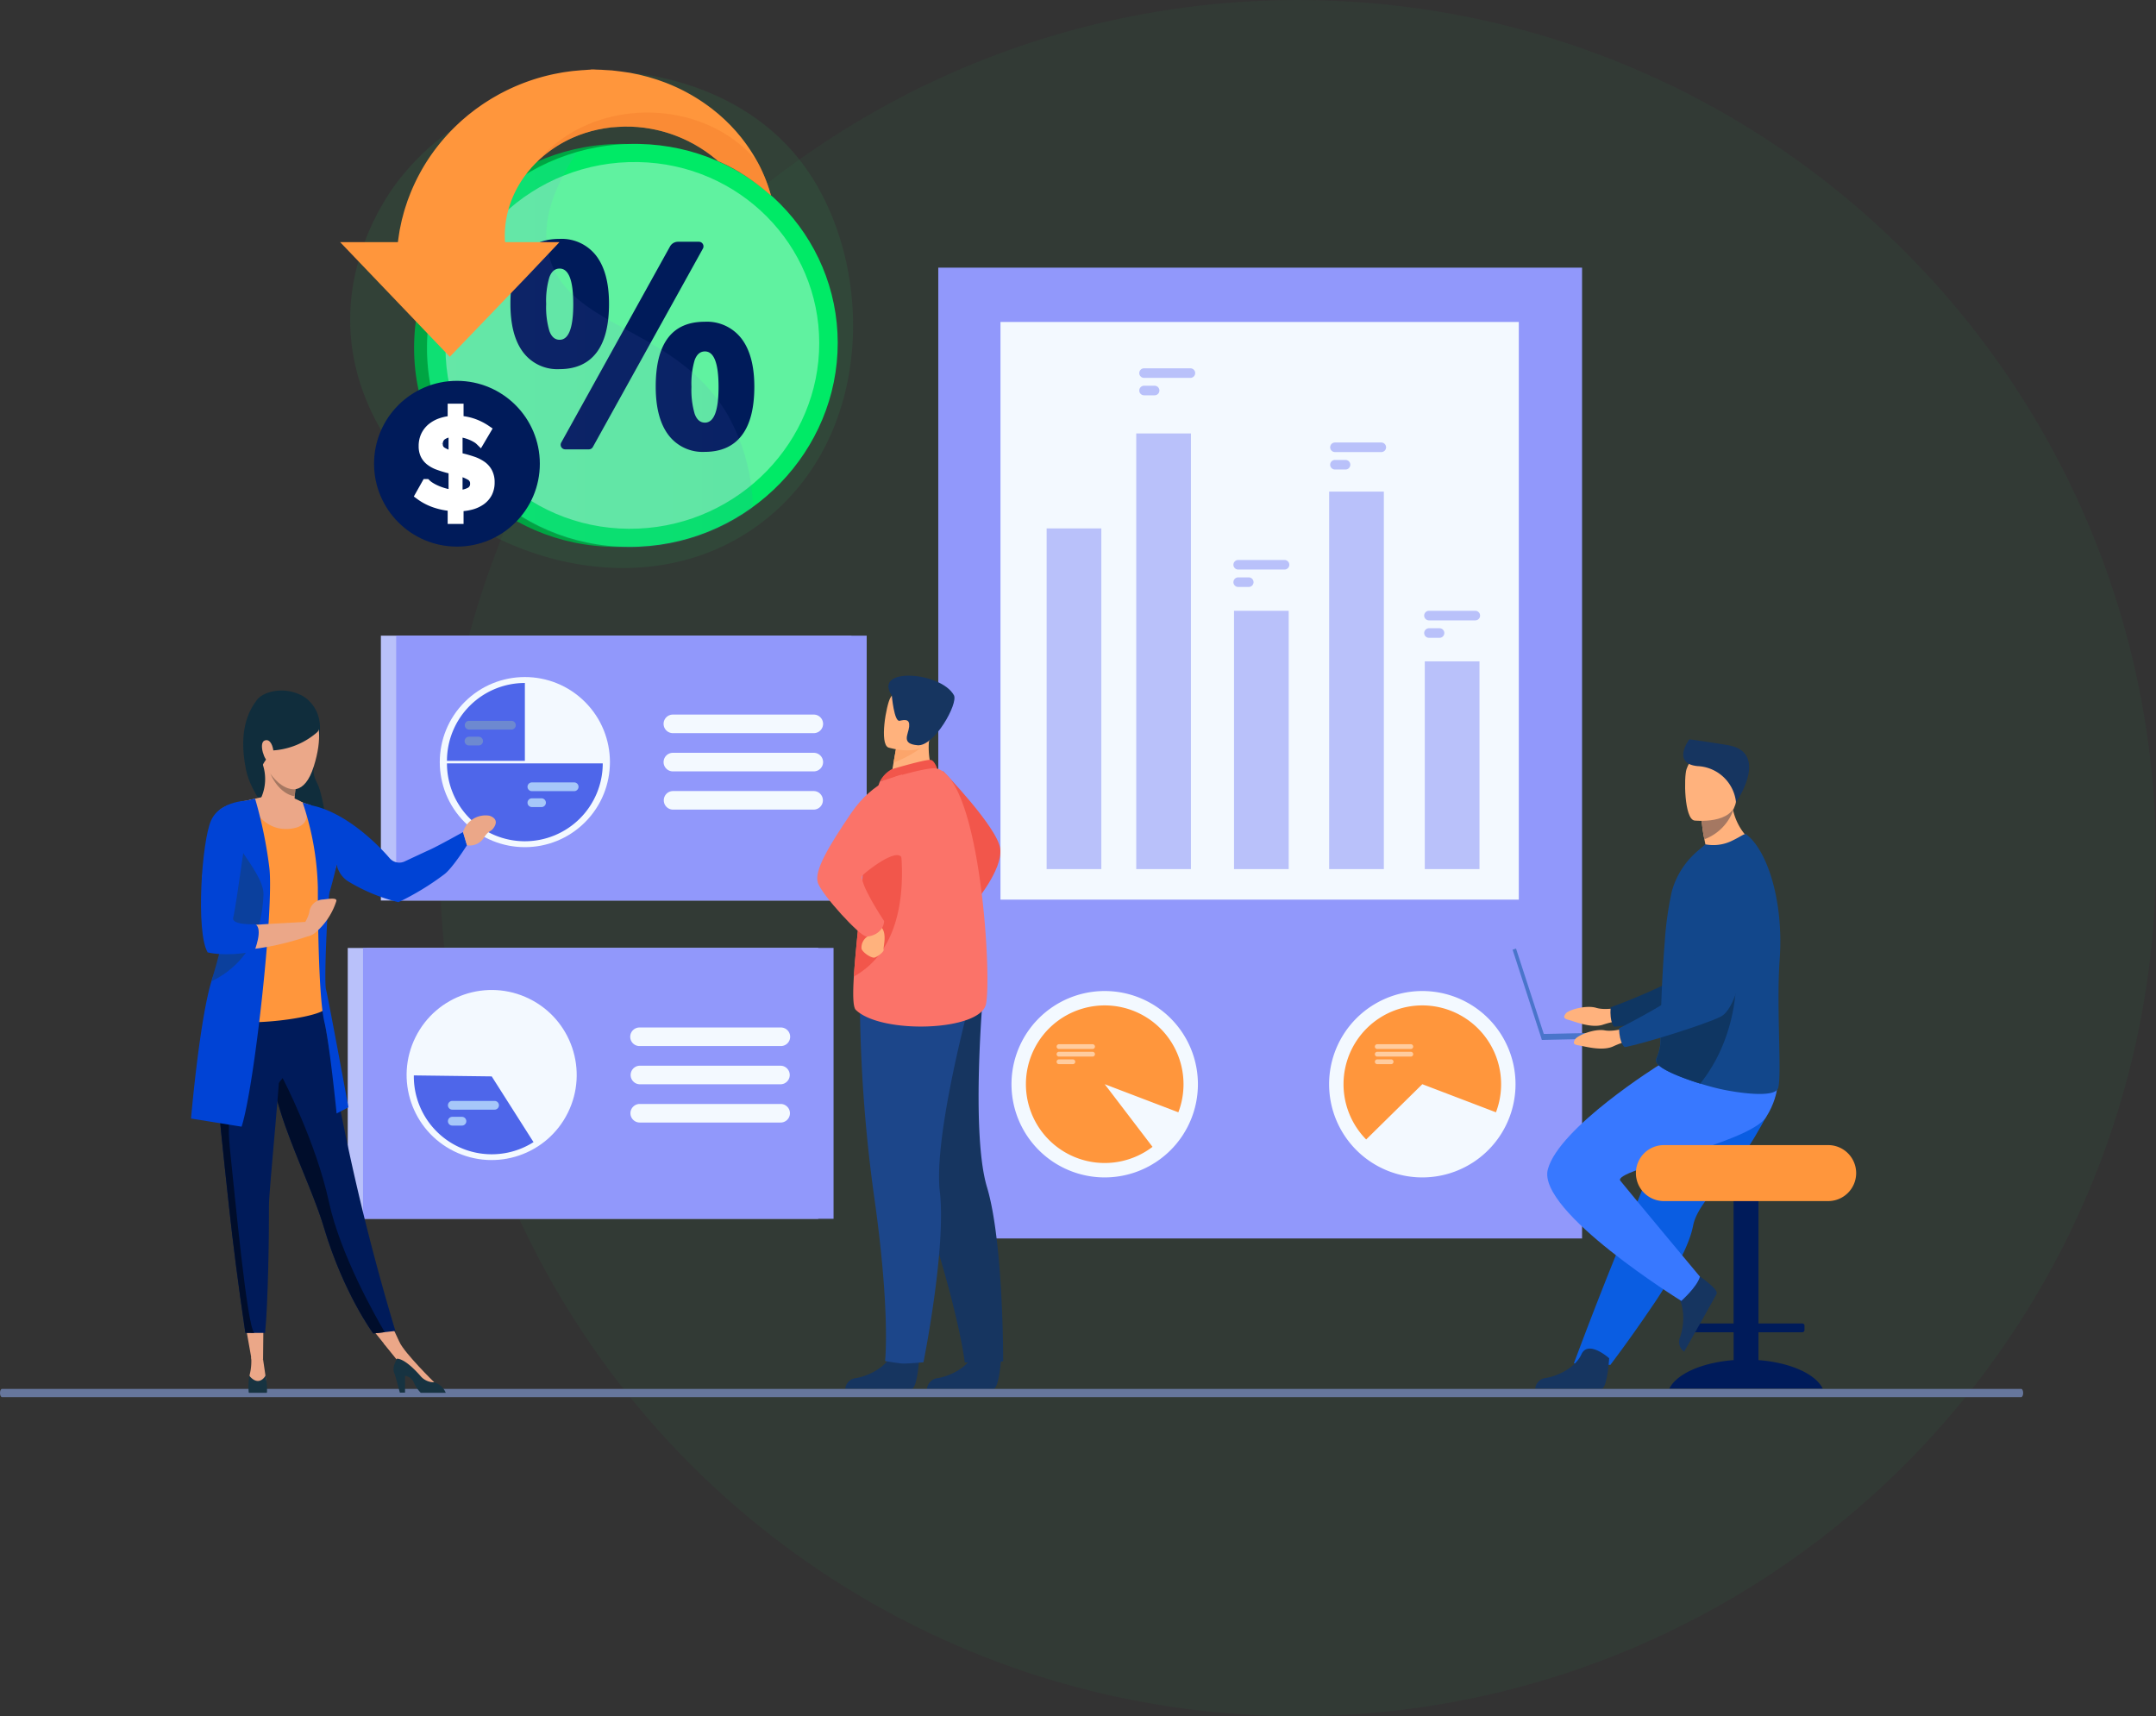 <svg xmlns="http://www.w3.org/2000/svg" xmlns:xlink="http://www.w3.org/1999/xlink" width="462.623" height="368.284" viewBox="0 0 462.623 368.284"><rect x="0" y="0" width="462.623" height="368.284" fill="#333333" stroke="none"/><defs><style>.a{fill:none;}.ag,.b{fill:#26ea66;}.b{opacity:0.04;}.c{fill:#9198fb;}.d{fill:#f3f9ff;}.e{fill:#ff963c;}.f{opacity:0.511;}.aj,.ao,.g{fill:#fff;}.h{fill:#b9c1fa;}.i{fill:#4e66ea;}.j{fill:#6d89d0;}.k{fill:#a6c7f9;}.l{fill:#f2564b;}.m{fill:#163560;}.n{fill:#1c468a;}.o{fill:#ffb27d;}.p{fill:#fb7369;}.q{fill:#fca56b;}.r{fill:#0f3662;}.s{fill:#001b5a;}.t{fill:#0a5de2;}.u{fill:#3878ff;}.v{fill:#12478b;}.w{fill:#a57862;}.x{fill:#4a75cb;}.y{fill:#66769c;}.z{fill:#eba788;}.aa{fill:#173341;}.ab{fill:#000d2b;}.ac{fill:#102d3c;}.ad{fill:#0043d5;}.ae{fill:#eba889;}.af{fill:#0b409d;}.ag{opacity:0.08;}.ah{fill:#00a543;}.ai{fill:#00ea66;}.aj{opacity:0.375;}.ak,.al{opacity:0.3;}.ak,.al,.an{mix-blend-mode:multiply;isolation:isolate;}.al{fill:url(#a);}.am{clip-path:url(#b);}.an{fill:#f27c2c;opacity:0.4;}.ao{stroke:#fff;stroke-width:2px;}</style><linearGradient id="a" y1="0.5" x2="1" y2="0.5" gradientUnits="objectBoundingBox"><stop offset="0" stop-color="#9d7ff4"/><stop offset="0.996" stop-color="#6265d2"/></linearGradient><clipPath id="b"><path class="a" d="M5604.836,3407.208c-41.508,0-46.205,35.457-46.205,35.457h-11.905v3.222l23.4,32.186,28.6-37.363h-11.263l15.938-18.683s18.317,3.273,24.64,5.4c8.17,3.012,14.6,9.848,14.6,9.848S5636.255,3407.208,5604.836,3407.208Z" transform="translate(-5546.726 -3407.208)"/></clipPath></defs><g transform="translate(-611.706)"><circle class="b" cx="184.142" cy="184.142" r="184.142" transform="translate(706.045)"/><g transform="translate(611.706 13.91)"><g transform="translate(0 43.529)"><g transform="translate(74.616)"><g transform="translate(126.714)"><rect class="c" width="138.141" height="208.332"/><rect class="d" width="111.22" height="123.967" transform="translate(13.347 11.653)"/><path class="d" d="M6321.816,4566.9a20,20,0,1,1,20,20A20,20,0,0,1,6321.816,4566.9Z" transform="translate(-6306.105 -4391.669)"/><path class="e" d="M6372.786,4580.954a16.908,16.908,0,1,0-6.652,13.443l-10.255-13.443,15.8,6.03A16.877,16.877,0,0,0,6372.786,4580.954Z" transform="translate(-6320.165 -4405.727)"/><path class="d" d="M6699.627,4566.9a20,20,0,1,1,20,20A20,20,0,0,1,6699.627,4566.9Z" transform="translate(-6615.765 -4391.669)"/><path class="e" d="M6733.688,4564.045a16.909,16.909,0,0,0-12.05,28.769l12.05-11.86,15.8,6.03a16.92,16.92,0,0,0-15.8-22.939Z" transform="translate(-6629.824 -4405.727)"/><g class="f" transform="translate(93.682 166.643)"><path class="g" d="M6761.778,4610.195h-7.2a.516.516,0,0,0-.515.514h0a.516.516,0,0,0,.515.514h7.2a.516.516,0,0,0,.514-.514h0A.516.516,0,0,0,6761.778,4610.195Z" transform="translate(-6754.066 -4610.195)"/><path class="g" d="M6761.778,4619.222h-7.2a.514.514,0,1,0,0,1.028h7.2a.514.514,0,1,0,0-1.028Z" transform="translate(-6754.066 -4617.594)"/><path class="g" d="M6757.552,4628.246h-2.971a.514.514,0,1,0,0,1.028h2.971a.514.514,0,0,0,0-1.028Z" transform="translate(-6754.066 -4624.99)"/></g><g class="f" transform="translate(25.393 166.643)"><path class="g" d="M6383.2,4610.195H6376a.516.516,0,0,0-.514.514h0a.516.516,0,0,0,.514.514h7.2a.516.516,0,0,0,.515-.514h0A.516.516,0,0,0,6383.2,4610.195Z" transform="translate(-6375.488 -4610.195)"/><path class="g" d="M6383.2,4619.222H6376a.514.514,0,0,0,0,1.028h7.2a.514.514,0,1,0,0-1.028Z" transform="translate(-6375.488 -4617.594)"/><path class="g" d="M6378.974,4628.246H6376a.514.514,0,0,0,0,1.028h2.973a.514.514,0,0,0,0-1.028Z" transform="translate(-6375.488 -4624.99)"/></g><g transform="translate(23.251 35.578)"><rect class="h" width="11.736" height="73.11" transform="translate(0 20.379)"/><rect class="h" width="11.736" height="93.489" transform="translate(19.227)"/><rect class="h" width="11.736" height="55.43" transform="translate(40.207 38.059)"/><rect class="h" width="11.736" height="81.007" transform="translate(60.622 12.481)"/><rect class="h" width="11.736" height="44.581" transform="translate(81.143 48.908)"/></g><g transform="translate(43.13 21.597)"><path class="h" d="M6711.834,3894.365H6701.9a1.028,1.028,0,1,0,0,2.057h9.938a1.028,1.028,0,1,0,0-2.057Z" transform="translate(-6659.91 -3878.442)"/><path class="h" d="M6704.159,3915.107H6701.9a1.028,1.028,0,1,0,0,2.057h2.263a1.028,1.028,0,0,0,0-2.057Z" transform="translate(-6659.91 -3895.443)"/><path class="h" d="M6484.782,3806.094h-9.938a1.028,1.028,0,1,0,0,2.057h9.938a1.028,1.028,0,1,0,0-2.057Z" transform="translate(-6473.815 -3806.094)"/><path class="h" d="M6477.106,3826.835h-2.263a1.031,1.031,0,0,0-1.028,1.028h0a1.031,1.031,0,0,0,1.028,1.028h2.263a1.031,1.031,0,0,0,1.028-1.028h0A1.031,1.031,0,0,0,6477.106,3826.835Z" transform="translate(-6473.815 -3823.094)"/><path class="h" d="M6596.762,4034.1h-9.938a1.028,1.028,0,1,0,0,2.056h9.938a1.028,1.028,0,1,0,0-2.056Z" transform="translate(-6565.595 -3992.969)"/><path class="h" d="M6589.086,4054.837h-2.263a1.031,1.031,0,0,0-1.028,1.028h0a1.031,1.031,0,0,0,1.028,1.028h2.263a1.031,1.031,0,0,0,1.028-1.028h0A1.031,1.031,0,0,0,6589.086,4054.837Z" transform="translate(-6565.595 -4009.968)"/><path class="h" d="M6823.7,4094.588h-9.939a1.028,1.028,0,1,0,0,2.057h9.939a1.028,1.028,0,0,0,0-2.057Z" transform="translate(-6751.6 -4042.549)"/><path class="h" d="M6816.027,4115.33h-2.263a1.028,1.028,0,1,0,0,2.057h2.263a1.028,1.028,0,1,0,0-2.057Z" transform="translate(-6751.6 -4059.549)"/></g></g><g transform="translate(7.111 78.97)"><rect class="h" width="100.961" height="56.838"/><rect class="c" width="100.961" height="56.838" transform="translate(3.283)"/><circle class="d" cx="18.255" cy="18.255" r="18.255" transform="translate(5.078 27.135) rotate(-45)"/><g transform="translate(60.661 16.937)"><path class="d" d="M5940.191,4218.048h-30.242a2,2,0,0,0-1.993,1.993h0a2,2,0,0,0,1.993,1.993h30.242a2,2,0,0,0,1.992-1.993h0A2,2,0,0,0,5940.191,4218.048Z" transform="translate(-5907.956 -4218.048)"/><path class="d" d="M5940.191,4263.535h-30.242a2,2,0,0,0-1.993,1.993h0a2,2,0,0,0,1.993,1.992h30.242a2,2,0,0,0,1.992-1.992h0A2,2,0,0,0,5940.191,4263.535Z" transform="translate(-5907.956 -4255.33)"/><path class="d" d="M5940.191,4309.021h-30.242a1.993,1.993,0,0,0,0,3.985h30.242a1.993,1.993,0,0,0,0-3.985Z" transform="translate(-5907.956 -4292.611)"/></g><path class="i" d="M5650.283,4197.167H5667v-16.714A16.714,16.714,0,0,0,5650.283,4197.167Z" transform="translate(-5636.103 -4170.297)"/><path class="i" d="M5683.71,4276.094h-33.427A16.714,16.714,0,0,0,5667,4292.808h0A16.713,16.713,0,0,0,5683.71,4276.094Z" transform="translate(-5636.103 -4248.687)"/><g transform="translate(17.999 18.277)"><path class="j" d="M5681.457,4225.475h-9.07a.938.938,0,1,0,0,1.876h9.07a.938.938,0,1,0,0-1.876Z" transform="translate(-5671.448 -4225.475)"/><path class="j" d="M5674.453,4244.4h-2.066a.939.939,0,1,0,0,1.877h2.066a.939.939,0,0,0,0-1.877Z" transform="translate(-5671.448 -4240.989)"/></g><g transform="translate(31.466 31.494)"><path class="k" d="M5756.115,4298.745h-9.071a.938.938,0,0,0,0,1.876h9.071a.938.938,0,0,0,0-1.876Z" transform="translate(-5746.106 -4298.745)"/><path class="k" d="M5749.11,4317.675h-2.066a.941.941,0,0,0-.938.938h0a.941.941,0,0,0,.938.938h2.066a.942.942,0,0,0,.939-.938h0A.942.942,0,0,0,5749.11,4317.675Z" transform="translate(-5746.106 -4314.26)"/></g></g><g transform="translate(0 145.986)"><path class="h" d="M5532.245,4495.676V4553.8h100.961v-58.128Z" transform="translate(-5532.245 -4495.676)"/><path class="c" d="M5550.445,4495.676V4553.8h100.961v-58.128Z" transform="translate(-5547.162 -4495.676)"/><circle class="d" cx="18.255" cy="18.255" r="18.255" transform="matrix(0.443, -0.896, 0.896, 0.443, 6.438, 35.539)"/><g transform="translate(60.66 17.071)"><path class="d" d="M5870.52,4594.3h30.241a1.993,1.993,0,1,0,0-3.985H5870.52a1.993,1.993,0,1,0,0,3.985Z" transform="translate(-5868.527 -4590.315)"/><path class="d" d="M5900.761,4635.8H5870.52a1.993,1.993,0,0,0,0,3.985h30.241a1.993,1.993,0,0,0,0-3.985Z" transform="translate(-5868.527 -4627.598)"/><path class="d" d="M5900.761,4681.289H5870.52a2,2,0,0,0-1.993,1.993h0a2,2,0,0,0,1.993,1.993h30.241a2,2,0,0,0,1.993-1.993h0A2,2,0,0,0,5900.761,4681.289Z" transform="translate(-5868.527 -4664.879)"/></g><path class="i" d="M5627.569,4647.526l-16.712-.212c0,.07,0,.142,0,.212a16.717,16.717,0,0,0,25.682,14.106Z" transform="translate(-5596.676 -4619.961)"/><g transform="translate(21.5 32.828)"><path class="k" d="M.938,0h9.071a.938.938,0,0,1,.938.938v0a.938.938,0,0,1-.938.938H.938A.938.938,0,0,1,0,.938v0A.938.938,0,0,1,.938,0Z"/><path class="k" d="M5654.441,4696.6h-2.066a.938.938,0,1,0,0,1.877h2.066a.938.938,0,1,0,0-1.877Z" transform="translate(-5651.437 -4693.184)"/></g></g></g><g transform="translate(175.359 87.555)"><path class="l" d="M6239.973,4284.805s11.777,12.158,12.343,16.742-5.6,11.756-5.6,11.756Z" transform="translate(-6213.053 -4264.411)"/><path class="m" d="M6139.919,4974.54s-.4,6.463-1.652,6.556c-.166.013-6.341.013-6.341.013l-7.884-.046a2.558,2.558,0,0,1,2.356-2.3c2.3-.4,6.161-2.021,7.557-5.067C6135.424,4970.49,6139.919,4974.54,6139.919,4974.54Z" transform="translate(-6118.034 -4828.025)"/><path class="m" d="M6237.156,4974.54s-.4,6.463-1.65,6.556c-.167.013-6.343.013-6.343.013l-7.907-.028a2.606,2.606,0,0,1,2.38-2.318c2.3-.4,6.162-2.021,7.557-5.067C6232.662,4970.49,6237.156,4974.54,6237.156,4974.54Z" transform="translate(-6197.712 -4828.025)"/><path class="m" d="M6163.656,4554.856s2.062,13.188,9.753,36.6,8.74,33.546,8.74,33.546a33.863,33.863,0,0,0,4.278.3,27.075,27.075,0,0,0,3.973-.533s.071-25.583-3.474-37.355-.765-42.438-.765-42.438Z" transform="translate(-6150.502 -4477.65)"/><path class="n" d="M6141.369,4548.979a320,320,0,0,0,3.146,44.272c3.438,24.4,2.273,34.757,2.273,34.757s2.831.507,3.825.54c1.064.036,4.41-.266,4.41-.266s4.92-24.409,3.51-36.622,6.739-41.907,6.739-41.907Z" transform="translate(-6132.23 -4480.933)"/><path class="o" d="M6186.618,4246.533l-3.884,2.876-5.613-1.181c.078-.512.449-2.634.786-4.555.02-.114.041-.227.06-.338.289-1.635.539-3.04.539-3.04l5.243-2.613,1.955-.975c0,.034-.152,1.815-.172,2.075A16.784,16.784,0,0,0,6186.618,4246.533Z" transform="translate(-6161.539 -4224.99)"/><path class="l" d="M6167.772,4273.938c.124-.052,7.636-2.269,8.451-2s1.3,1.849,1.3,1.849l-12.288,2.779A6.1,6.1,0,0,1,6167.772,4273.938Z" transform="translate(-6151.797 -4253.847)"/><path class="p" d="M6162.033,4332.555c-1.273,5.81-22.467,6.5-27.93,1.225-.622-.6-.652-3.4-.418-7.168.459-7.367,1.931-18.448,1.988-24.109a44.8,44.8,0,0,1,.9-8.07,65.52,65.52,0,0,1,2.688-9.66s10.352-3.346,12.289-2.777C6160.887,4284.738,6163.307,4326.745,6162.033,4332.555Z" transform="translate(-6125.828 -4262.055)"/><path class="l" d="M6134.3,4378.422c.458-7.366,1.931-18.448,1.988-24.109a44.852,44.852,0,0,1,.9-8.07l6.228-1.1S6149.505,4370.011,6134.3,4378.422Z" transform="translate(-6126.44 -4313.866)"/><path class="o" d="M6144.934,4468.309a1.463,1.463,0,0,1-.466,1.7,2.842,2.842,0,0,0-1.266,2.592c.2.807,2.16,2.122,2.837,1.91s2.058-1.274,1.908-1.7.929-3.733-.724-5.006A1.334,1.334,0,0,0,6144.934,4468.309Z" transform="translate(-6133.705 -4414.021)"/><path class="p" d="M6108.93,4289.426s-6.073,1.137-10.912,8.268-8.023,12.434-7.132,15,9.018,11.484,10.417,11.484,3.662-1.019,3.788-3.311c0,0-5.72-8.573-4.593-9.858.482-.549,7.428-6.187,8.419-3.64C6110.557,4311.586,6108.93,4289.426,6108.93,4289.426Z" transform="translate(-6090.737 -4268.198)"/><path class="q" d="M6188.708,4243.287c-1.151,2.2-5.441,4.108-7.231,4.808.021-.114.042-.226.06-.337.29-1.635.539-3.04.539-3.04l5.243-2.613C6188.478,4242.087,6189.183,4242.379,6188.708,4243.287Z" transform="translate(-6165.109 -4229.413)"/><path class="o" d="M6171.023,4199.219s7.761,2.42,9.193-2.436,3.4-7.815-1.494-9.565-6.408-.184-7.282,1.321S6169.041,4198.463,6171.023,4199.219Z" transform="translate(-6155.745 -4183.794)"/><path class="m" d="M6176.126,4176.022s.5,5.652,1.663,5.406,2.229-.427,2.057,1.276-1.791,3.67,1.811,3.973,8.779-8.987,7.79-10.747C6186.592,4170.856,6172,4169.832,6176.126,4176.022Z" transform="translate(-6160.125 -4171.745)"/></g><g transform="translate(324.562 101.213)"><g transform="translate(11.077 23.741)"><path class="o" d="M6991.788,4565.69s-3.434.882-5.618.225-5.941.422-6.546,1.219-.383,1.112.7,1.387,4.906,1.906,7.42.962a20.035,20.035,0,0,1,5.792-.979Z" transform="translate(-6979.293 -4532.027)"/><path class="r" d="M7066.557,4382.9s-3.858,27.422-10.247,29.878c-3.151,1.212-17.083,3.959-21.205,4.235,0,0-1.009-.819-.764-4.152,0,0,14.6-5.359,16.67-8.273,3.086-4.337-1.915-17.719,1.957-21.792S7063.362,4376.973,7066.557,4382.9Z" transform="translate(-7024.379 -4379.074)"/></g><path class="s" d="M7123.443,4787.786v-5.978h9.413a.464.464,0,0,0,.462-.462v-.958a.464.464,0,0,0-.462-.462h-9.413v-34.034a1.742,1.742,0,0,0-1.736-1.736h-1.862a1.742,1.742,0,0,0-1.737,1.736v34.034H7108.7a.464.464,0,0,0-.462.462v.958a.464.464,0,0,0,.462.462h9.412v5.978c-6.81.515-12.266,2.967-13.8,6.134h32.93C7135.71,4790.753,7130.253,4788.3,7123.443,4787.786Z" transform="translate(-7070.683 -4654.561)"/><path class="t" d="M7029.554,4647.409a47.991,47.991,0,0,1-3.77,5.393c-4.146,5.234-8.66,9.551-9.446,13.63a18.5,18.5,0,0,1-.729,2.612c-.328.935-.734,1.917-1.2,2.934a90.213,90.213,0,0,1-7.019,12c-4.541,6.73-8.812,12.345-8.812,12.345l-7.832-.334c.313-.784,3.729-10.077,8.3-21.433l5.732-14.242.759-1.884c.581-1.447,1.154-2.872,1.714-4.259,4.291-10.663,7.709-19.154,7.709-19.154s17.149-6.5,18.931-2.287C7035.355,4636.2,7034.16,4639.6,7029.554,4647.409Z" transform="translate(-6977.6 -4562.069)"/><path class="m" d="M6960.665,4974.382s-.4,6.463-1.65,6.556c-.167.013-6.343.013-6.343.013l-7.884-.046a2.558,2.558,0,0,1,2.356-2.3c2.3-.4,6.162-2.021,7.558-5.066C6956.17,4970.332,6960.665,4974.382,6960.665,4974.382Z" transform="translate(-6939.936 -4841.554)"/><path class="m" d="M7114.717,4881.469s5.447,3.5,4.919,4.638c-.07.151-3.082,5.543-3.082,5.543l-3.883,6.861a2.558,2.558,0,0,1-.86-3.179c.772-2.208,1.239-6.365-.74-9.069C7108.989,4883.419,7114.717,4881.469,7114.717,4881.469Z" transform="translate(-7075.85 -4767.105)"/><path class="u" d="M6983.152,4634.76s-21.527,13.41-23.93,22.421,28.636,28.234,28.636,28.234,3.4-3,4-5.206c0,0-14.03-16.808-17.073-20.577-1.869-2.314,27.636-8.01,31.241-13.617s2.314-10.325,2.314-10.325Z" transform="translate(-6951.657 -4564.897)"/><path class="e" d="M6.007,0H41.254a6.007,6.007,0,0,1,6.007,6.007v0a6.008,6.008,0,0,1-6.008,6.008H6.007A6.007,6.007,0,0,1,0,6.008v0A6.007,6.007,0,0,1,6.007,0Z" transform="translate(26.462 87.081)"/><path class="o" d="M7132.771,4324.037a12.151,12.151,0,0,0-3.279,2.972c5.157,1.333,13.707-3.445,13.707-3.445a12.653,12.653,0,0,1-4.55-7.131q-.094-.371-.168-.76a15.5,15.5,0,0,1-.279-2.684l-2.37,2.123-3.939,3.529a33.924,33.924,0,0,0,.583,3.983Q7132.6,4323.282,7132.771,4324.037Z" transform="translate(-7091.321 -4301.168)"/><path class="v" d="M7115.106,4387.052c-.74,9.936.5,25.041-.334,27.657-.724,2.258-9.235.921-12.524.167-1.217-.279-2.692-.678-4.215-1.149-4.249-1.315-8.878-3.193-9.374-4.587a1.241,1.241,0,0,1-.045-.161,1.283,1.283,0,0,1,.008-.584,9.94,9.94,0,0,0,.879-3.24c.083-1.965.071-4.279.145-6.767,0-.28.007-.585.039-.864v-.1c0-.054,0-.106,0-.16.072-2.774.217-5.692.384-8.585.107-1.817.231-3.616.374-5.34a71.36,71.36,0,0,1,1.531-10.911,17.52,17.52,0,0,1,5.628-8.688l1.568-1.345a9.059,9.059,0,0,0,5.688-.758c2.025-.961,2.724-1.65,3.077-1.39C7112.614,4363.852,7115.978,4374.906,7115.106,4387.052Z" transform="translate(-7057.793 -4339.855)"/><path class="r" d="M7098.3,4549.225c-4.249-1.315-8.877-3.193-9.374-4.588a1.085,1.085,0,0,1-.046-.161q0-.292.009-.584a9.938,9.938,0,0,0,.879-3.24c.084-1.964.071-4.279.146-6.767,0-.28.008-.585.038-.865v-.1c0-.053,0-.105,0-.159l16.047-7.278S7106.93,4538.415,7098.3,4549.225Z" transform="translate(-7058.038 -4475.332)"/><path class="w" d="M7142.8,4328.283a33.987,33.987,0,0,0,.582,3.983,10.447,10.447,0,0,0,6.175-6.19c.165-.417.237-.674.237-.674s-.149-.033-.406-.086l-2.648-.562Z" transform="translate(-7102.228 -4310.811)"/><path class="o" d="M7125.092,4280.26s8.451.953,8.964-4.319,1.949-8.7-3.426-9.531-6.62,1.078-7.218,2.8S7122.907,4279.877,7125.092,4280.26Z" transform="translate(-7086.079 -4262.828)"/><path class="m" d="M7132.217,4260.938a8.683,8.683,0,0,0-8.229-7.723c-5.269-.5-2.331-5.031-1.769-5.754,0,0,4.037.553,8.174,1.238C7139.08,4250.133,7133.07,4259.849,7132.217,4260.938Z" transform="translate(-7084.277 -4247.461)"/><g transform="translate(0 44.904)"><rect class="x" width="0.778" height="20.367" transform="translate(0 0.24) rotate(-17.995)"/><rect class="x" width="21.373" height="1.279" transform="translate(6.266 18.333) rotate(-1.224)"/></g><g transform="translate(13.153 25.501)"><path class="o" d="M7002.991,4589.062s-3.316,1.255-5.559.842-5.858,1.075-6.372,1.933-.259,1.148.846,1.3,5.085,1.354,7.48.138a20.038,20.038,0,0,1,5.649-1.611Z" transform="translate(-6990.806 -4552.944)"/><path class="v" d="M7073.194,4392.026s-.812,27.679-6.891,30.824c-3,1.552-16.543,5.819-20.608,6.547,0,0-1.095-.7-1.217-4.043,0,0,13.916-6.935,15.656-10.061,2.588-4.65-3.858-17.4-.458-21.874S7069.365,4386.486,7073.194,4392.026Z" transform="translate(-7034.797 -4388.833)"/></g></g><path class="y" d="M5552.289,5022.01H5119.013c-.233,0-.423-.4-.423-.885h0c0-.486.19-.885.423-.885h433.276c.232,0,.423.4.423.885h0C5552.712,5021.611,5552.521,5022.01,5552.289,5022.01Z" transform="translate(-5118.59 -4779.632)"/><g transform="translate(25.247 90.741)"><g transform="translate(21.264 67.632)"><path class="z" d="M7.1,8.974.877,0,0,3.681l2.683,6.98Z" transform="matrix(-0.998, 0.07, -0.07, -0.998, 39.465, 75.86)"/><path class="s" d="M0,.206l2.3-.1L4.781,0s5.74,9,8.96,23.433q.113.5.238,1.018C15.741,31.689,19.395,40.773,21.32,49c.306,1.31.581,2.543.828,3.709q.119.561.229,1.1A119.626,119.626,0,0,1,24.586,70.18l-13.9-.157A498.6,498.6,0,0,0,0,.206Z" transform="matrix(-0.998, 0.07, -0.07, -0.998, 38.346, 70.009)"/><path class="z" d="M0,.967S5.889,7.612,6.865,10.14l3.394-.034L3.945,1.448,0,0Z" transform="matrix(-0.998, 0.07, -0.07, -0.998, 46.763, 81.825)"/><path class="aa" d="M1924.583,1627.616h-5.36a7.611,7.611,0,0,1-1.6-2.477,2.628,2.628,0,0,0-1.774-1.185v3.621h-1.112l-1.053-3.849c-.693-1.274-.055-2.43.434-3.436.567,0,2.094.387,4.987,3.647a3.791,3.791,0,0,0,3.044,1.42.279.279,0,0,0,.043.022A3.886,3.886,0,0,1,1924.583,1627.616Z" transform="translate(-1875.447 -1544.534)"/><path class="ab" d="M0,.107,2.485,0s5.74,9,8.96,23.433q.113.5.238,1.018C13.446,31.689,17.1,40.773,19.024,49c.306,1.31.582,2.542.828,3.709q.119.561.229,1.1L18.035,56S11.888,41.977,9.986,28.785C8.333,17.325,1.713,3.536,0,.107Z" transform="matrix(-0.998, 0.07, -0.07, -0.998, 36.056, 70.17)"/><g transform="translate(0 2.129)"><path class="z" d="M2132.756,1576.68l1.649,9.3,2.47-.019.091-9.277Z" transform="translate(-2126.938 -1512.217)"/><path class="z" d="M2129.012,1625.383a11.876,11.876,0,0,1-.315,3.811s-.4,2.465,1.41,2.511,2.259-.183,2.053-1.7-.6-4.126-.6-4.126Z" transform="translate(-2121.628 -1552.144)"/><path class="aa" d="M2131.717,1649.81s-.041.032-.119.081h-3.706a.877.877,0,0,1-.1-.081,15.226,15.226,0,0,1,.135-3.565c2.145,2.52,3.486-.063,3.486-.063A16.418,16.418,0,0,1,2131.717,1649.81Z" transform="translate(-2120.935 -1568.938)"/><path class="s" d="M2121.673,1291.23c.037,6.416-.206,21.165-.83,27.272h-2.316c-1.281,0-1.919-.025-1.919-.025-1.566-10.617-2.68-19.4-3.492-26.972-.665-6.212-1.257-11.538-1.712-16.123-.458-4.614-.776-8.477-.89-11.741q-.026-.771-.038-1.5c-.008-.488,0-11.278,0-11.739h14.145C2124.462,1261.643,2121.652,1287.5,2121.673,1291.23Z" transform="translate(-2110.472 -1250.403)"/><path class="ab" d="M2155.43,1347.256c-1.281,0-1.919-.025-1.919-.025-1.566-10.617-2.68-19.4-3.491-26.972-.665-6.212-1.257-11.538-1.711-16.122-.458-4.614-.777-8.477-.89-11.741l4.638,3.652s-2.96,1.4-1.831,11.98S2153.858,1345.758,2155.43,1347.256Z" transform="translate(-2147.376 -1279.157)"/></g></g><g transform="translate(0)"><path class="ac" d="M150.415,1.075s4.9,2.4,3.688,8.915-1.747,7.4-.393,9.944,2.954,13.412,1.734,15.472-15.092-9.049-17.016-18.371,1.219-13.466,2.33-15.011,5.332-3.143,9.656-.949" transform="translate(-110.88 0.001)"/><path class="e" d="M138.307,52.689a33.1,33.1,0,0,0,4.27,1.717c1.1.22,5.371,5.767,6.119,7.792s0,5.063-1.541,8.628-.088,4.755-.793,8.321-.477,16.906-.346,18.887-20.605,4.984-24.7,1.374c0,0,2.772-12.023,6.053-15.454.71-.742.635-5.687.15-6.92S121.579,66.6,121.579,66.6s-.4-9.332,1.981-11.182c2.069-1.607,7.708-2.18,8.72-2.532a17.3,17.3,0,0,1,6.027-.2" transform="translate(-101.487 -29.898)"/><path class="z" d="M154.307,38.685s-.095.872-.2,2.052c-.042.467-.088.982-.13,1.51a35.5,35.5,0,0,0-.166,4.147s-3.3,3.3-7.04-3.852a9.83,9.83,0,0,0,.389-6.966c-1.186-4.018,7.151,3.11,7.151,3.11" transform="translate(-115.973 -19.551)"/><path class="z" d="M140.891,53.767s2.266,6.692,8.486,6.2,2.949-5.651,2.949-5.651a13.7,13.7,0,0,0-1.987-.972c-.436-.084-6.878-.166-6.878-.166Z" transform="translate(-112.629 -30.271)"/><path class="ad" d="M170.793,55.82a61.308,61.308,0,0,1,3.258,18.2c0,9.185.262,24.148,1.4,28.873s2.625,19.644,2.625,19.644l2.537-1.313s-4.352-23.627-4.812-25.309.35-19.447.787-20.935,2.3-8.109,2.009-9.946c-.365-2.315-2.532-5.742-6.032-8.688Z" transform="translate(-131.096 -31.775)"/><path class="ad" d="M125.576,53.891a93.724,93.724,0,0,1,3.051,14.788c1.026,8.3-3.15,46.851-5.95,55.6l-10.85-1.75s2.336-27.247,5.506-32.205,4.179-9.345.757-19.695,1.472-15.16,1.472-15.16,5.062-1.472,6.014-1.58" transform="translate(-96.084 -30.677)"/><path class="a" d="M88.43,106.038,75.3,129.473a.187.187,0,0,0,.072.255l18.82,10.54a.187.187,0,0,0,.255-.072l13.125-23.435a.188.188,0,0,0-.072-.255l-18.82-10.54a.187.187,0,0,0-.255.072" transform="translate(-75.281 -60.306)"/><path class="ae" d="M153.016,3.9s7.112,2.235,3.251,14.51-13.575-1.423-12.558-8.9S153.016,3.9,153.016,3.9" transform="translate(-114.19 -2.102)"/><path class="ac" d="M156.253,9.759a16.048,16.048,0,0,1-9.449,3.9s-2.273,2.665-2.448,3.711c0,0-5.277-8.995,1.21-14.387s13.071,4.552,10.687,6.774" transform="translate(-113.449 -0.799)"/><path class="ae" d="M149.617,27.18c-.046-.893-.6-2.927-1.924-2.358s.081,4.709.962,4.454c0,0,1.07.017.962-2.1" transform="translate(-116.191 -14.073)"/><path class="af" d="M2155.146,1080.645c-.185,4.673-1.284,13.744-11.087,18.6-.026.012-.052.026-.078.037,2.653-8.855,5.214-20.409,6.761-27.609C2152.542,1074.363,2155.247,1078.072,2155.146,1080.645Z" transform="translate(-2123.857 -1036.868)"/><path class="w" d="M156.7,44.757c-.042.467-.088.982-.13,1.51,0,0-3.139-.187-5.238-4.857.137.2,2.437,3.583,5.368,3.347" transform="translate(-118.574 -23.572)"/></g><g transform="translate(40.353 24.452)"><path class="ad" d="M1928.37,1018.088c-2.874-3.358-10.322-10.64-18.007-11.533l6.632,12.919a5.715,5.715,0,0,0,2.337,3.5,38.488,38.488,0,0,0,10.926,4.558,57.4,57.4,0,0,0,9.8-5.956c1.777-1.3,4.9-6.269,4.9-6.269l-.842-2.819s-5.3,2.964-7.2,3.819c-1.079.487-3.564,1.651-5.315,2.473A2.732,2.732,0,0,1,1928.37,1018.088Z" transform="translate(-1910.363 -1006.555)"/><path class="z" d="M1876.024,1023.226a5.042,5.042,0,0,1,5.65-3.524c.518.162,2.031.766,1.063,2.385-.713,1.194-1.021.578-2.143,2.182a3.573,3.573,0,0,1-3.729,1.775Z" transform="translate(-1842.268 -1017.287)"/></g><g transform="translate(17.879 23.605)"><g transform="translate(0 0)"><path class="z" d="M2084.6,1021.739l1.557-13.931c-.012.006-2.745,1.721-5.607,3.167,0,0-1.789,2.307-2.9,7.628,0,0-1.169,12.775,1.442,17.448,0,0,8.246,1.649,21.44-2.886v-3.024s-14.431.756-17.386,1.1Z" transform="translate(-2077.207 -1004.146)"/><path class="ad" d="M2148.716,1000.786s-6.437-.211-8.453,4.279-3.306,23.913-.741,28.311c0,0,3.532,1.006,9.779-.162l.231-.044s1.993-4.879.206-5.841c0,0-5.268.275-4.719-1.466S2148.716,1000.786,2148.716,1000.786Z" transform="translate(-2138.094 -1000.784)"/><path class="z" d="M2045.547,1110.023a7.217,7.217,0,0,0,1.395-2.816,3.061,3.061,0,0,1,2.99-2.738c1.984-.261,2.837-.289,2.832.27a14.81,14.81,0,0,1-4.468,6.8C2045.448,1113.869,2045.547,1110.023,2045.547,1110.023Z" transform="translate(-2023.7 -1083.226)"/></g></g></g></g><g transform="translate(71.644 0)"><path class="ag" d="M5663.485,3435.85c-13.744-18.812-37.275-19.988-38.73-20.055-18.559-.861-31.806,8.6-36.583,12.126a52.855,52.855,0,0,0-12.772,12.52c-2.05,2.9-9.185,13.647-9.3,28.112-.176,22.486,16.748,37.12,19.821,39.67,16.621,13.792,45.691,20.659,67.5,4.927C5679.025,3494.673,5678.765,3456.765,5663.485,3435.85Z" transform="translate(-5562.604 -3414.201)"/><g transform="translate(0 0)"><g transform="translate(17.209 16.965)"><path class="ah" d="M5730.261,3543.967c0,23.075-18.7,42.636-42.556,43.727-24.777,1.133-45.576-17.95-45.576-42.663s20.8-44.3,45.576-43.763C5711.562,3501.782,5730.261,3520.892,5730.261,3543.967Z" transform="translate(-5642.129 -3501.256)"/><path class="ai" d="M5745.618,3543.967c0,23.075-18.7,42.636-42.556,43.727-24.777,1.133-45.575-17.95-45.575-42.663s20.8-44.3,45.575-43.763C5726.919,3501.782,5745.618,3520.892,5745.618,3543.967Z" transform="translate(-5654.717 -3501.256)"/><path class="ai" d="M5752.282,3554.434c0,21.042-17.071,38.846-38.807,39.8-22.522.984-41.389-16.385-41.389-38.828s18.867-40.267,41.389-39.827C5735.211,3516,5752.282,3533.392,5752.282,3554.434Z" transform="translate(-5665.347 -3511.675)"/><path class="aj" d="M5752.282,3554.434c0,21.042-17.071,38.846-38.807,39.8-22.522.984-41.389-16.385-41.389-38.828s18.867-40.267,41.389-39.827C5735.211,3516,5752.282,3533.392,5752.282,3554.434Z" transform="translate(-5665.347 -3511.675)"/><g transform="translate(20.668 20.393)"><path class="s" d="M5775.16,3638.745q2.709-3.517,2.709-10.519,0-6.7-2.755-10.306a9.347,9.347,0,0,0-7.9-3.608q-10.5,0-10.5,13.914,0,6.82,2.74,10.427a9.177,9.177,0,0,0,7.764,3.608Q5772.45,3642.261,5775.16,3638.745Zm-7.885-2.786q-1.523,0-2.207-1.9a18.119,18.119,0,0,1-.686-5.769,17.828,17.828,0,0,1,.686-5.739q.684-1.872,2.207-1.872,2.922,0,2.922,7.611Q5770.2,3635.959,5767.275,3635.959Z" transform="translate(-5756.71 -3614.312)"/><path class="s" d="M5947.946,3716.488a9.346,9.346,0,0,0-7.9-3.608q-10.5,0-10.5,13.914,0,6.79,2.74,10.4a9.176,9.176,0,0,0,7.764,3.608q5.236,0,7.946-3.516t2.709-10.489Q5950.7,3720.1,5947.946,3716.488Zm-7.839,18.039q-1.523,0-2.208-1.9a18.152,18.152,0,0,1-.685-5.769,17.859,17.859,0,0,1,.685-5.739q.685-1.873,2.208-1.872,2.922,0,2.922,7.611Q5943.029,3734.526,5940.107,3734.526Z" transform="translate(-5898.366 -3695.1)"/><path class="s" d="M5847.006,3618.2a.979.979,0,0,0-.834-.49h-4.514a1.964,1.964,0,0,0-1.706,1.017l-23.335,42.075a.983.983,0,0,0,.846,1.458h5.092a.975.975,0,0,0,.847-.505l23.617-42.584A.988.988,0,0,0,5847.006,3618.2Z" transform="translate(-5805.711 -3617.097)"/></g><g class="ak" transform="translate(2.77 1.928)"><path class="al" d="M5683.859,3534.688c-1.465-4.775-1.4-12.029,5.747-22.744-18.431,5.31-32.119,22.023-32.119,42.017,0,24.713,20.8,43.8,45.575,42.663a44.9,44.9,0,0,0,24.336-8.484,41.642,41.642,0,0,0-5.678-20.46C5710.633,3549.383,5688.457,3549.671,5683.859,3534.688Z" transform="translate(-5657.487 -3511.943)"/></g></g><g class="am"><g transform="translate(1.354 0.983)"><path class="e" d="M5647.91,3448v.135a58.844,58.844,0,0,0-4.786-5.144c-.025-.057-.067-.115-.092-.171a29.7,29.7,0,0,0-7.913-10.658c-.23-.216-.5-.406-.742-.61-.125-.1-.252-.2-.379-.3l-.187-.152c-.065-.051-.132-.1-.2-.145l-.792-.576-.2-.145-.209-.135c-.138-.091-.276-.182-.414-.271-.545-.376-1.132-.7-1.706-1.044-.291-.167-.6-.32-.9-.478-.146-.079-.3-.16-.447-.238l-.462-.219a29.916,29.916,0,0,0-7.882-2.5l-1.033-.162c-.345-.045-.694-.074-1.038-.113l-.52-.056-.522-.027-.522-.031c-.173-.008-.345-.025-.52-.022l-1.042-.007c-.085,0-.177-.005-.257,0l-.232.011-.463.024-.46.022c-.041,0-.069,0-.122.005l-.473.033-.631.042-.473.033-.08.005h-.029s-.164,0,.112.006l-1.021.143c-.168.025-.337.041-.506.076l-.5.1-.5.094-.25.047c-.083.015-.165.039-.246.057-.327.079-.655.157-.979.237-.165.034-.324.088-.483.133l-.478.143-.478.137-.467.163c-.312.111-.623.209-.925.326s-.6.243-.9.366a26.118,26.118,0,0,0-6.339,3.8l-.343.273-.326.291c-.216.192-.439.376-.645.573-.008.007-.016.017-.025.024-.4.394-.8.765-1.164,1.173-.1.1-.189.2-.281.3l-.142.148-.131.158c-.175.206-.348.413-.522.617-.042.051-.088.1-.131.151l-.118.158c-.082.106-.161.212-.241.315-.155.212-.325.408-.465.626a23.044,23.044,0,0,0-2.695,4.977,21.844,21.844,0,0,0-1.194,4.437c-.023.167-.046.33-.069.492s-.053.316-.061.473c-.026.313-.053.611-.079.9s-.018.568-.031.829c0,.131-.014.259-.016.383s.009.249.011.367c0,.237.006.461.01.67a.75.75,0,0,0,.013.13c0,.038.01.077.016.114.006.074.018.064.024.131s.012.084.017.084h11.647l-7.077,7.471-16.452,17.132-23.53-24.6H5566.6a1.685,1.685,0,0,0,.056-.361c.048-.341.1-.675.156-1.081.032-.2.061-.391.094-.608.018-.106.034-.208.051-.318s.032-.228.055-.323c.086-.407.177-.838.272-1.3.052-.228.1-.46.154-.7s.124-.482.192-.731c.134-.5.265-1.02.428-1.557s.354-1.088.54-1.664c.09-.29.209-.574.318-.869l.343-.892a41.805,41.805,0,0,1,4.025-7.643A42.471,42.471,0,0,1,5579.9,3424c.321-.311.674-.6,1.016-.894.174-.146.345-.295.519-.443l.264-.222.269-.212,1.092-.851.277-.212.286-.2c.193-.137.384-.271.577-.406.755-.551,1.568-1.048,2.375-1.56.407-.249.827-.481,1.248-.723.207-.118.417-.236.627-.357l.647-.334a43.261,43.261,0,0,1,11.2-3.974l1.485-.28c.5-.088,1-.148,1.5-.221l.75-.1.755-.071.753-.068c.251-.022.5-.049.754-.058.5-.022,1.007-.079,1.511-.1.124-.005.25-.051.377-.051h.378l.752.041.751.024c.251,0,.5.032.751.044l1.5.086c.34,0,.117.008.2.01l.039.005.079.008.156.02.315.037.625.074.315.038.155.018.193.025.793.111.792.114.393.059c.129.021.245.047.369.071.483.1.966.2,1.449.293.24.045.477.111.714.17l.713.18.708.18.7.211c.464.143.929.278,1.384.433l1.356.485a39.408,39.408,0,0,1,9.653,5.266c.177.13.352.261.527.391s.34.271.508.409c.336.273.674.536,1,.815.639.572,1.276,1.119,1.858,1.711.148.145.294.292.442.435l.218.215.208.224q.417.45.823.893l.2.222.195.229c.125.154.255.305.38.457.251.3.515.594.741.909a36.857,36.857,0,0,1,3.268,4.968c.439.8.83,1.6,1.174,2.384a33.965,33.965,0,0,1,2.184,6.724c.047.257.1.507.147.755s.1.487.131.728c.067.48.134.94.2,1.383s.081.873.12,1.279c.017.2.038.4.05.594s.049.381.058.566C5647.849,3447.319,5647.91,3447.671,5647.91,3448Z" transform="translate(-5554.231 -3412.656)"/><path class="an" d="M5841.741,3490.071v.135a58.529,58.529,0,0,0-4.786-5.143c-.024-.057-.066-.115-.091-.172a29.745,29.745,0,0,0-7.914-10.658c-.23-.215-.5-.406-.741-.609-.126-.1-.252-.2-.38-.3l-.187-.151c-.066-.051-.132-.1-.2-.145q-.4-.285-.793-.576l-.2-.145-.208-.135-.415-.271c-.545-.376-1.132-.7-1.705-1.045-.292-.167-.6-.32-.9-.478-.147-.079-.3-.16-.448-.238l-.461-.219a29.916,29.916,0,0,0-7.882-2.5l-1.034-.162c-.345-.046-.695-.074-1.038-.113l-.52-.055-.522-.027-.522-.03c-.174-.009-.345-.025-.52-.022l-1.042-.007c-.085,0-.177-.005-.256,0l-.232.012-.463.023-.46.022c-.041,0-.069,0-.122,0l-.473.034-.631.042-.472.034-.08,0-.028,0s-.164,0,.112.005l-1.021.143c-.168.026-.337.041-.506.076l-.5.1-.5.094-.25.047c-.083.015-.164.039-.245.057-.328.079-.655.156-.981.237-.165.033-.324.087-.483.133l-.478.144-.478.136-.467.163c-.312.111-.623.209-.925.327s-.6.243-.9.365a26.159,26.159,0,0,0-6.339,3.8l-.343.273-.326.291c-.216.192-.438.376-.644.573-.009.006-.016.017-.025.023,5.229-6.164,13.7-10.168,23.255-10.168,9.792,0,18.442,4.2,23.632,10.622.439.8.83,1.6,1.175,2.384a33.853,33.853,0,0,1,2.183,6.725c.048.256.1.507.147.755s.1.487.131.728c.067.48.135.94.2,1.383s.082.872.121,1.279c.015.2.037.4.049.594s.05.381.059.566C5841.68,3489.394,5841.741,3489.746,5841.741,3490.071Z" transform="translate(-5748.063 -3454.731)"/></g></g></g><circle class="s" cx="17.786" cy="17.786" r="17.786" transform="translate(8.619 67.817)"/><path class="ao" d="M4786.4,1561.2a3.764,3.764,0,0,0-.722-.553,8.6,8.6,0,0,0-1.1-.563,9.365,9.365,0,0,0-1.373-.466,8.245,8.245,0,0,0-1.535-.241v5.316l.512.1a25.647,25.647,0,0,1,2.654.745,7.668,7.668,0,0,1,2,1A4.1,4.1,0,0,1,4788.1,1568a4.475,4.475,0,0,1,.451,2.093,4.889,4.889,0,0,1-.515,2.324,4.636,4.636,0,0,1-1.43,1.608,6.565,6.565,0,0,1-2.122.964,10.822,10.822,0,0,1-2.6.345v2.7h-1.411v-2.748a14.39,14.39,0,0,1-3.724-.735,11.848,11.848,0,0,1-3.235-1.683l1.386-2.464a4.957,4.957,0,0,0,.871.667,9.626,9.626,0,0,0,1.334.694,12.976,12.976,0,0,0,1.67.592,11.445,11.445,0,0,0,1.889.359V1567.4c-.108-.033-.223-.062-.341-.088a3.191,3.191,0,0,1-.335-.091,23.971,23.971,0,0,1-2.519-.759,6.318,6.318,0,0,1-1.78-.963,3.776,3.776,0,0,1-1.074-1.325,4.149,4.149,0,0,1-.365-1.836,5.163,5.163,0,0,1,.461-2.237,4.958,4.958,0,0,1,1.3-1.682,6.427,6.427,0,0,1,1.975-1.1,9.587,9.587,0,0,1,2.487-.5v-2.594h1.411v2.594a11.085,11.085,0,0,1,3.267.667,12.115,12.115,0,0,1,2.635,1.364Zm-8.974.667a1.82,1.82,0,0,0,.8,1.618,7.929,7.929,0,0,0,2.435.951v-5.059a4.111,4.111,0,0,0-2.448.729A2.189,2.189,0,0,0,4777.424,1561.872Zm7.861,8.532a1.877,1.877,0,0,0-.956-1.709,10.5,10.5,0,0,0-2.663-1.041v5.088a5.182,5.182,0,0,0,2.679-.615A1.913,1.913,0,0,0,4785.285,1570.4Z" transform="translate(-4755.059 -1480.509)"/></g></g></g></svg>